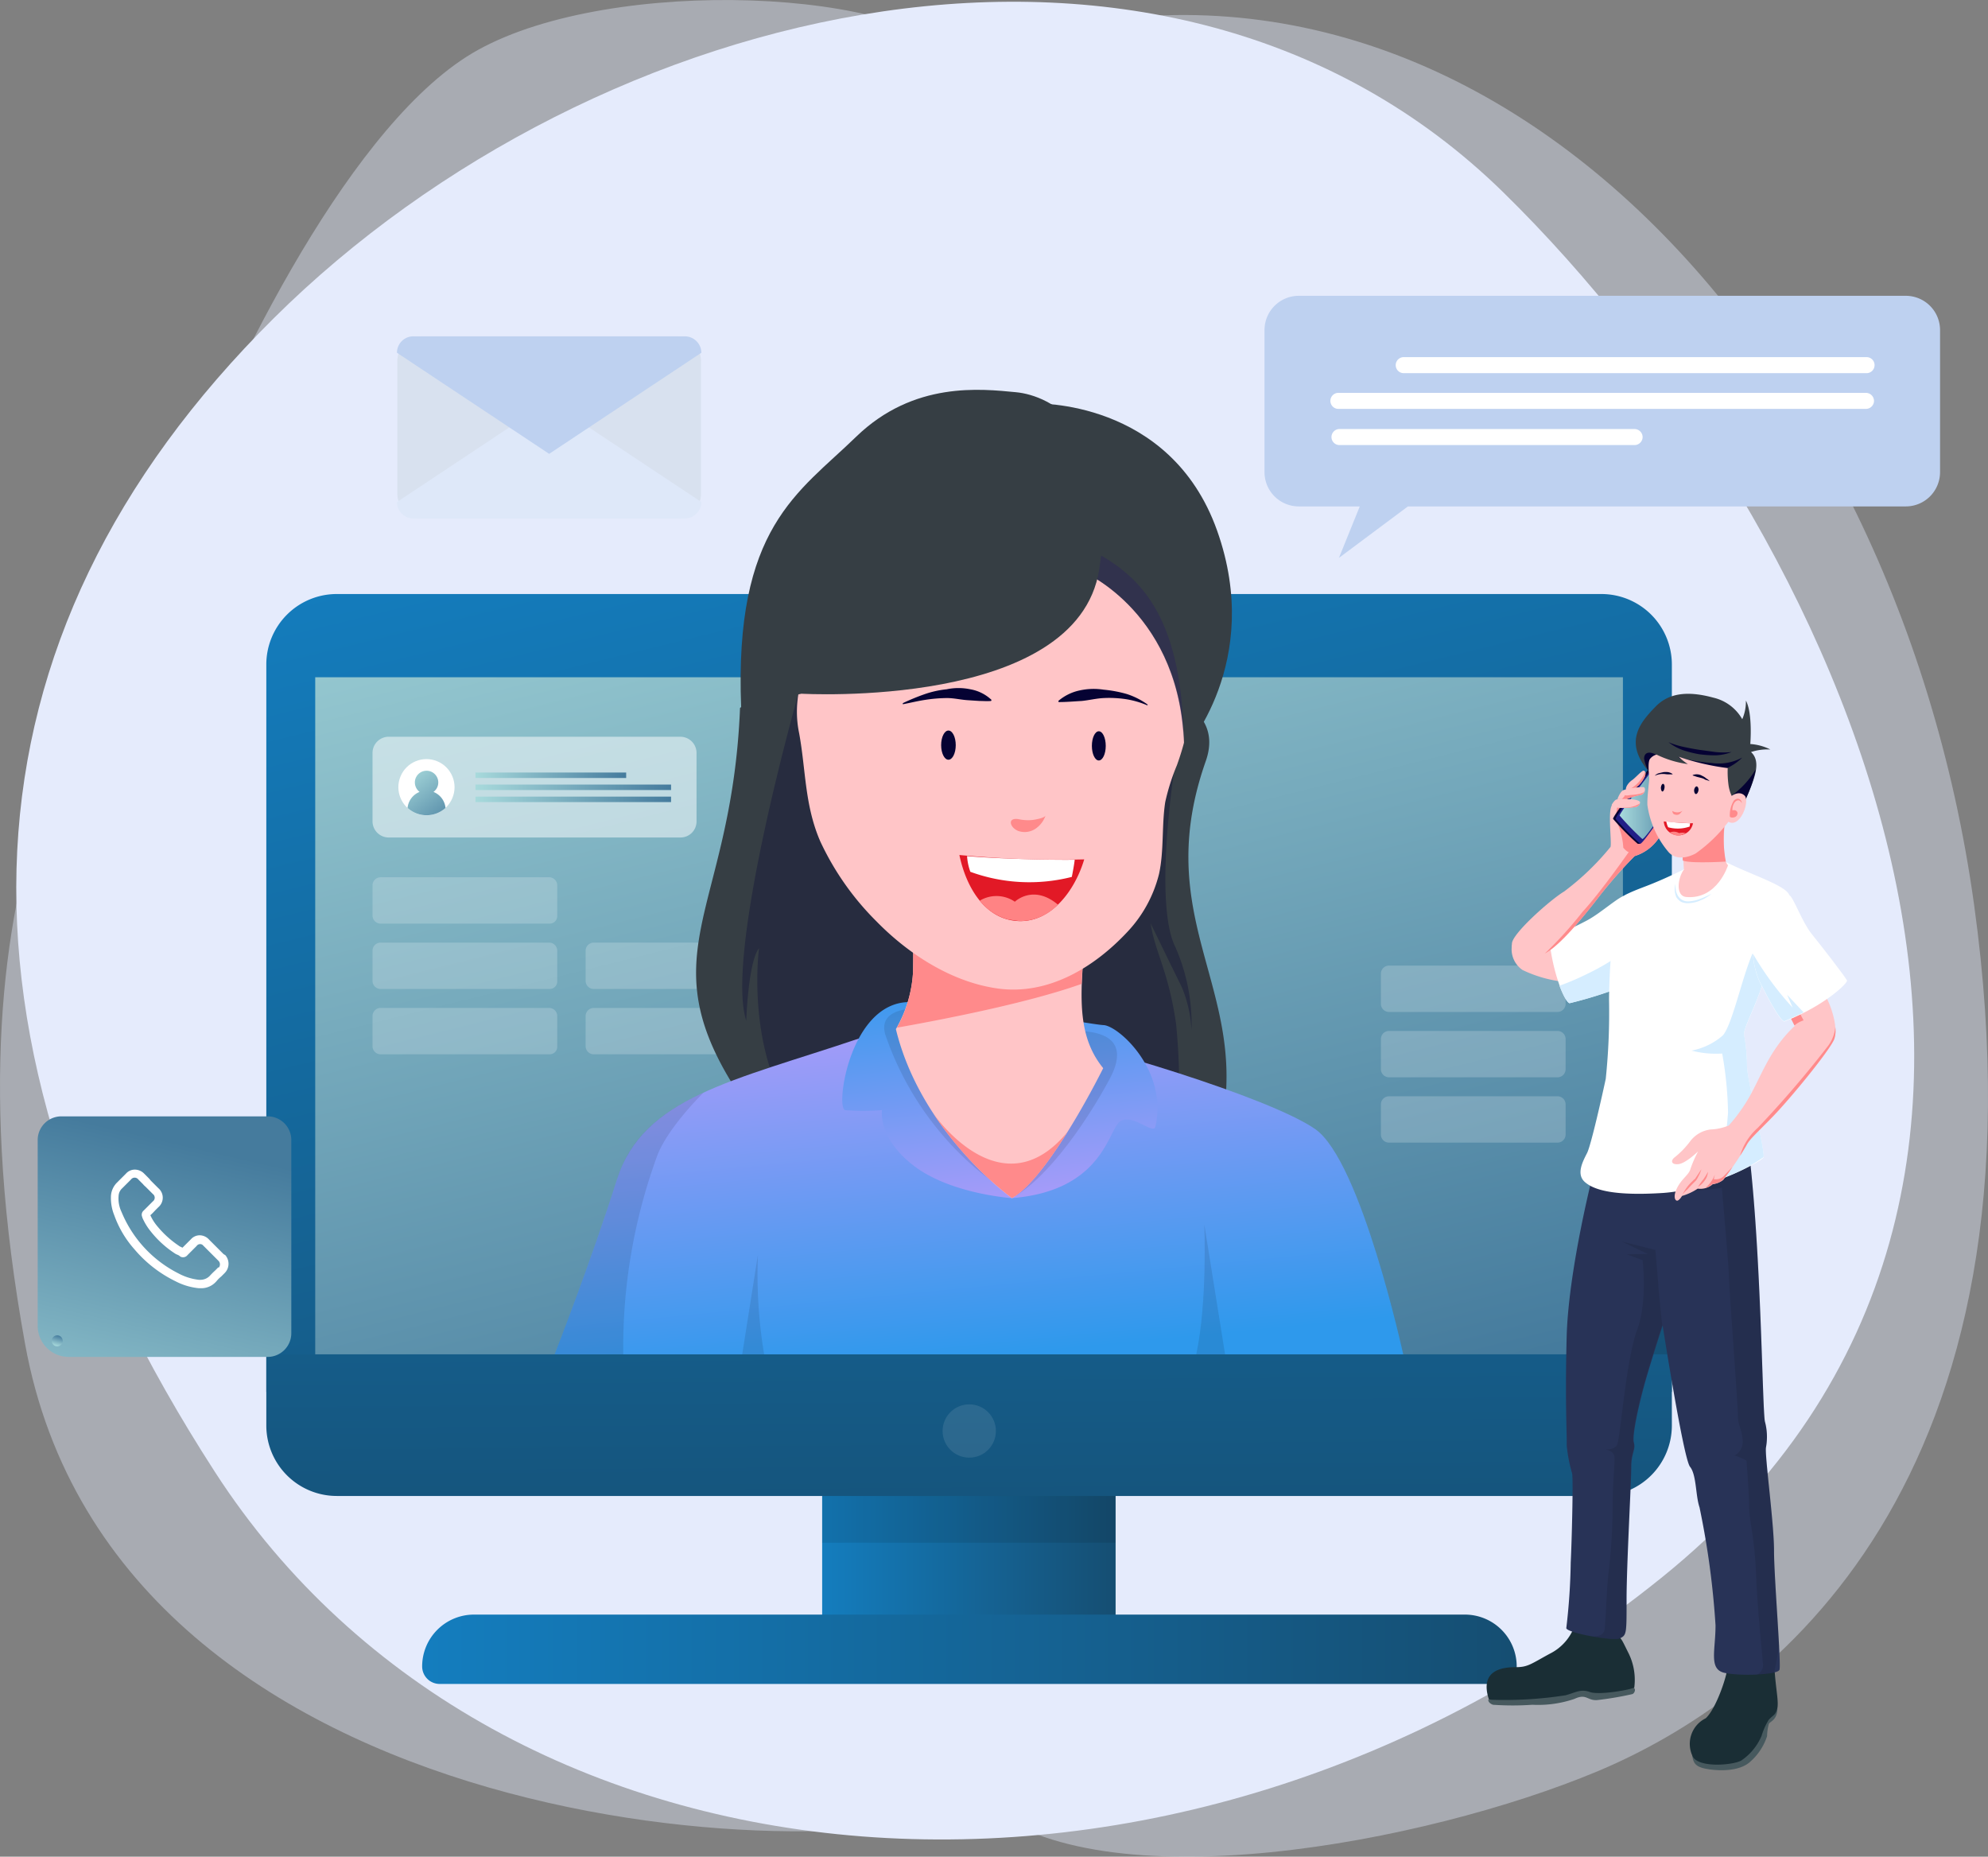 <svg xmlns="http://www.w3.org/2000/svg" xmlns:xlink="http://www.w3.org/1999/xlink" width="210.994" height="197.034" viewBox="0 0 210.994 197.034">
  <rect x="0" y="0" width="210.994" height="197.034" fill="#808080" stroke="none"/>
  <defs>
    <linearGradient id="linear-gradient" y1="0.499" x2="1.001" y2="0.499" gradientUnits="objectBoundingBox">
      <stop offset="0" stop-color="#147dbe"/>
      <stop offset="1" stop-color="#154e72"/>
    </linearGradient>
    <linearGradient id="linear-gradient-2" x1="0.223" y1="-0.114" x2="0.764" y2="1.143" xlink:href="#linear-gradient"/>
    <linearGradient id="linear-gradient-3" x1="0.059" y1="-0.416" x2="0.777" y2="1.075" gradientUnits="objectBoundingBox">
      <stop offset="0" stop-color="#a8dadc"/>
      <stop offset="1" stop-color="#457b9d"/>
    </linearGradient>
    <linearGradient id="linear-gradient-4" x1="0.091" y1="-5.014" x2="0.632" y2="2.066" xlink:href="#linear-gradient"/>
    <linearGradient id="linear-gradient-5" x1="0" y1="0.499" x2="1" y2="0.499" xlink:href="#linear-gradient"/>
    <linearGradient id="linear-gradient-6" x1="0.032" y1="-0.057" x2="1.014" y2="1.46" xlink:href="#linear-gradient-3"/>
    <linearGradient id="linear-gradient-7" x1="-0.001" y1="0.479" x2="0.998" y2="0.479" xlink:href="#linear-gradient-3"/>
    <linearGradient id="linear-gradient-8" x1="-0.001" y1="0.479" x2="0.999" y2="0.479" xlink:href="#linear-gradient-3"/>
    <linearGradient id="linear-gradient-9" x1="-0.001" y1="0.48" x2="0.999" y2="0.48" xlink:href="#linear-gradient-3"/>
    <linearGradient id="linear-gradient-10" x1="0.216" y1="-0.25" x2="0.541" y2="1" gradientUnits="objectBoundingBox">
      <stop offset="0" stop-color="#c29cfc"/>
      <stop offset="1" stop-color="#2e99ec"/>
    </linearGradient>
    <linearGradient id="linear-gradient-11" x1="0.641" y1="1.272" x2="0.369" y2="-0.211" xlink:href="#linear-gradient-10"/>
    <linearGradient id="linear-gradient-12" x1="0.002" y1="0.5" x2="1.005" y2="0.5" xlink:href="#linear-gradient-3"/>
    <linearGradient id="linear-gradient-13" x1="0.221" y1="1.638" x2="0.593" y2="0.119" xlink:href="#linear-gradient-3"/>
    <linearGradient id="linear-gradient-14" x1="0.377" y1="0.988" x2="0.634" y2="0.015" xlink:href="#linear-gradient-3"/>
  </defs>
  <g id="Group_5375" data-name="Group 5375" transform="translate(-1265 -5435.815)">
    <g id="Group_4076" data-name="Group 4076" transform="translate(849.785 107.377)">
      <path id="Path_6668" data-name="Path 6668" d="M-16796.8,5096.48c-5.734,15.2-24.969,33.444-15.322,86.589s87.68,56.09,101.582,48.76c12.77,10.734,47.1,4.188,65.266-3.4s48.523-30.435,40.01-91.957-55.617-109.627-107.543-89.992c-7.777-7.635-39.322-8.46-52.494,0S-16791.064,5081.282-16796.8,5096.48Z" transform="translate(17230 288)" fill="#e5ebfc" opacity="0.4"/>
      <path id="Path_6667" data-name="Path 6667" d="M-16784.842,5074.311c-34.191,33.941-36.32,75.861-6.242,122.424s101.869,52.841,153.51,11.248,19.084-111.894-16.74-147.012S-16750.648,5040.37-16784.842,5074.311Z" transform="translate(17229.107 287.904)" fill="#e5ebfc"/>
    </g>
    <g id="_5127042" data-name="5127042" transform="translate(1264.027 5413.107)">
      <g id="Group_4628" data-name="Group 4628" transform="translate(29.238 64.073)">
        <g id="Group_4620" data-name="Group 4620" transform="translate(0 21.674)">
          <rect id="Rectangle_10392" data-name="Rectangle 10392" width="31.144" height="20.336" transform="translate(58.995 91.649)" fill="url(#linear-gradient)"/>
          <rect id="Rectangle_10393" data-name="Rectangle 10393" width="31.144" height="9.025" transform="translate(58.995 91.649)" opacity="0.1"/>
          <path id="Path_6830" data-name="Path 6830" d="M214.371,220.476H65.2v-77.2a7.48,7.48,0,0,1,7.476-7.476H206.9a7.481,7.481,0,0,1,7.476,7.476Z" transform="translate(-65.2 -135.8)" fill="url(#linear-gradient-2)"/>
          <rect id="Rectangle_10394" data-name="Rectangle 10394" width="138.79" height="71.894" transform="translate(5.191 8.832)" fill="url(#linear-gradient-3)"/>
          <path id="Path_6831" data-name="Path 6831" d="M214.371,344.1H65.2v7.553a7.48,7.48,0,0,0,7.476,7.476H206.9a7.481,7.481,0,0,0,7.476-7.476Z" transform="translate(-65.2 -263.413)" fill="url(#linear-gradient-4)"/>
          <circle id="Ellipse_2076" data-name="Ellipse 2076" cx="2.828" cy="2.828" r="2.828" transform="translate(71.777 85.993)" fill="#fff" opacity="0.1"/>
          <path id="Path_6832" data-name="Path 6832" d="M222.132,422.76H109.759A1.86,1.86,0,0,1,107.9,420.9h0a5.5,5.5,0,0,1,5.5-5.5H218.568a5.5,5.5,0,0,1,5.5,5.5h0A1.954,1.954,0,0,1,222.132,422.76Z" transform="translate(-91.36 -307.095)" fill="url(#linear-gradient-5)"/>
          <g id="Group_4619" data-name="Group 4619" transform="translate(11.272 15.146)">
            <g id="Group_4616" data-name="Group 4616">
              <path id="Path_6833" data-name="Path 6833" d="M126.993,185.591H96a1.719,1.719,0,0,1-1.7-1.7V176.6a1.719,1.719,0,0,1,1.7-1.7h30.989a1.719,1.719,0,0,1,1.7,1.7v7.282A1.7,1.7,0,0,1,126.993,185.591Z" transform="translate(-94.3 -174.9)" fill="#fff" opacity="0.5"/>
              <g id="Group_4615" data-name="Group 4615" transform="translate(1.826 1.455)">
                <g id="Group_4613" data-name="Group 4613" transform="translate(0 0)">
                  <circle id="Ellipse_2077" data-name="Ellipse 2077" cx="2.983" cy="2.983" r="2.983" transform="matrix(0.384, -0.923, 0.923, 0.384, 0, 5.507)" fill="#fff"/>
                  <path id="Path_6834" data-name="Path 6834" d="M103.9,188.151a3.006,3.006,0,0,0,4.029,0,2.045,2.045,0,0,0-1.278-1.7,1.243,1.243,0,1,0-1.976-1.007,1.285,1.285,0,0,0,.5,1.007A2.045,2.045,0,0,0,103.9,188.151Z" transform="translate(-102.008 -182.052)" fill="url(#linear-gradient-6)"/>
                </g>
                <g id="Group_4614" data-name="Group 4614" transform="translate(9.097 2.342)">
                  <rect id="Rectangle_10395" data-name="Rectangle 10395" width="15.998" height="0.581" fill="url(#linear-gradient-7)"/>
                  <rect id="Rectangle_10396" data-name="Rectangle 10396" width="20.762" height="0.581" transform="translate(0 1.278)" fill="url(#linear-gradient-8)"/>
                  <rect id="Rectangle_10397" data-name="Rectangle 10397" width="20.762" height="0.581" transform="translate(0 2.557)" fill="url(#linear-gradient-9)"/>
                </g>
              </g>
            </g>
            <g id="Group_4617" data-name="Group 4617" transform="translate(0 14.913)" opacity="0.2">
              <path id="Path_6835" data-name="Path 6835" d="M113.087,218.319H95.152a.86.86,0,0,1-.852-.852v-3.215a.86.86,0,0,1,.852-.852h17.9a.86.86,0,0,1,.852.852v3.215A.8.8,0,0,1,113.087,218.319Z" transform="translate(-94.3 -213.4)" fill="#fff"/>
              <path id="Path_6836" data-name="Path 6836" d="M113.087,236.219H95.152a.86.86,0,0,1-.852-.852v-3.215a.86.86,0,0,1,.852-.852h17.9a.86.86,0,0,1,.852.852v3.215A.8.8,0,0,1,113.087,236.219Z" transform="translate(-94.3 -224.366)" fill="#fff"/>
              <path id="Path_6837" data-name="Path 6837" d="M113.087,254.119H95.152a.86.86,0,0,1-.852-.852v-3.215a.86.86,0,0,1,.852-.852h17.9a.86.86,0,0,1,.852.852v3.215A.8.8,0,0,1,113.087,254.119Z" transform="translate(-94.3 -235.333)" fill="#fff"/>
              <path id="Path_6838" data-name="Path 6838" d="M171.448,236.219h-17.9a.86.86,0,0,1-.852-.852v-3.215a.86.86,0,0,1,.852-.852h17.9a.86.86,0,0,1,.852.852v3.215A.86.86,0,0,1,171.448,236.219Z" transform="translate(-130.078 -224.366)" fill="#fff"/>
              <path id="Path_6839" data-name="Path 6839" d="M171.448,254.119h-17.9a.86.86,0,0,1-.852-.852v-3.215a.86.86,0,0,1,.852-.852h17.9a.86.86,0,0,1,.852.852v3.215A.86.86,0,0,1,171.448,254.119Z" transform="translate(-130.078 -235.333)" fill="#fff"/>
            </g>
            <g id="Group_4618" data-name="Group 4618" transform="translate(107.027 24.287)">
              <path id="Path_6840" data-name="Path 6840" d="M389.348,242.519h-17.9a.86.86,0,0,1-.852-.852v-3.215a.86.86,0,0,1,.852-.852h17.9a.86.86,0,0,1,.852.852v3.215A.86.86,0,0,1,389.348,242.519Z" transform="translate(-370.6 -237.6)" fill="#fff" opacity="0.2"/>
              <path id="Path_6841" data-name="Path 6841" d="M389.348,260.419h-17.9a.86.86,0,0,1-.852-.852v-3.215a.86.86,0,0,1,.852-.852h17.9a.86.86,0,0,1,.852.852v3.215A.86.86,0,0,1,389.348,260.419Z" transform="translate(-370.6 -248.566)" fill="#fff" opacity="0.2"/>
              <path id="Path_6842" data-name="Path 6842" d="M389.348,278.319h-17.9a.86.86,0,0,1-.852-.852v-3.215a.86.86,0,0,1,.852-.852h17.9a.86.86,0,0,1,.852.852v3.215A.86.86,0,0,1,389.348,278.319Z" transform="translate(-370.6 -259.533)" fill="#fff" opacity="0.2"/>
            </g>
          </g>
        </g>
        <g id="Group_4627" data-name="Group 4627" transform="translate(30.601 0)">
          <g id="Group_4621" data-name="Group 4621" transform="translate(15.015 29.873)">
            <path id="Path_6843" data-name="Path 6843" d="M187.625,160.853c-.891,22.351-10.5,26.185.775,42.3s50.163,10.42,50.821-1.782-7.553-19.562-2.169-34.862c4.3-12.2-29.71-9.955-43.616-7.98A13.067,13.067,0,0,0,187.625,160.853Z" transform="translate(-182.963 -156.967)" fill="#363e44"/>
            <path id="Path_6844" data-name="Path 6844" d="M201.569,163c-3.1,11.233-7.321,29.245-5.539,34.746,0,0,.194-6.2,1.356-7.708,0,0-1.162,8.716,2.4,15.765s41.873,5.694,41.873,5.694a69.046,69.046,0,0,0,0-13.325c-.775-5.617-2.285-7.786-2.711-10.769,0,0,2.363,4.881,3.293,6.74a13.61,13.61,0,0,1,1.046,4.61,20.368,20.368,0,0,0-1.7-8.793c-1.937-3.8-.775-14.293-.194-18.4.581-4.067-27.038-8.909-30.02-7.282C208.348,165.944,201.569,163,201.569,163Z" transform="translate(-190.709 -160.663)" fill="#050233" opacity="0.3"/>
          </g>
          <g id="Group_4622" data-name="Group 4622" transform="translate(0 51.927)">
            <path id="Path_6845" data-name="Path 6845" d="M176.467,256.333c-13.325,4.493-22.854,6.2-25.643,14.913-2.75,8.716-6.624,18.593-6.624,18.593h90.061s-4.455-20.491-9.335-23.9-23.977-9.1-29.826-10.071S176.467,256.333,176.467,256.333Z" transform="translate(-144.2 -239.406)" fill="url(#linear-gradient-10)"/>
            <path id="Path_6846" data-name="Path 6846" d="M320.852,308.5s.349,8.173-.852,13.79h3.06Z" transform="translate(-251.903 -271.856)" opacity="0.1"/>
            <path id="Path_6847" data-name="Path 6847" d="M197.266,316.8a51.423,51.423,0,0,0,.659,10.575H195.6Z" transform="translate(-175.69 -276.941)" opacity="0.1"/>
            <path id="Path_6848" data-name="Path 6848" d="M155.085,279.1c1.162-3.06,4.919-6.7,4.919-6.7-4.571,2.092-7.786,4.726-9.18,9.18-2.75,8.716-6.624,18.593-6.624,18.593h7.282A59.163,59.163,0,0,1,155.085,279.1Z" transform="translate(-144.2 -249.74)" opacity="0.1"/>
            <path id="Path_6849" data-name="Path 6849" d="M241.02,268.385s-6.469-.426-10.381-3.409-3.409-5.927-3.409-5.927a25.325,25.325,0,0,1-3.912,0c-1.046-.194.465-11.272,6.663-11.466s19.135,2.363,20.762,2.44c1.588.077,6.856,4.8,5.5,10.768-.194.968-2.789-1.743-3.951-.349S250.162,267.649,241.02,268.385Z" transform="translate(-192.485 -234.53)" fill="url(#linear-gradient-11)"/>
            <path id="Path_6850" data-name="Path 6850" d="M245.928,267.845a32.623,32.623,0,0,1-11.272-15.456c-.542-1.627.387-2.518,2.092-2.789Z" transform="translate(-199.522 -235.771)" opacity="0.1"/>
            <path id="Path_6851" data-name="Path 6851" d="M270.4,273.1c4.571-2.905,8.754-10.071,10.033-12.473s1.317-4.648-2.557-5.036C273.925,255.162,270.4,273.1,270.4,273.1Z" transform="translate(-221.515 -239.435)" opacity="0.1"/>
            <path id="Path_6852" data-name="Path 6852" d="M258.385,215.527c-1.162,9.452-1.859,14.526,1.317,18.438,0,0-5.655,11.466-9.684,13.79,0,0-9.645-6.895-12.318-17.935a13.635,13.635,0,0,0,1.821-6.043,98.367,98.367,0,0,0-.31-9.878Z" transform="translate(-201.482 -213.9)" fill="#ffc5c7"/>
            <path id="Path_6853" data-name="Path 6853" d="M262.216,280.137c-5.888,7.127-11.969,1.123-14.216-1.937a36.953,36.953,0,0,0,8.328,8.948C258.188,286.1,260.4,283.081,262.216,280.137Z" transform="translate(-207.792 -253.293)" fill="#ff8a8b"/>
            <path id="Path_6854" data-name="Path 6854" d="M239.7,224.023a13.694,13.694,0,0,1-1.7,5.888c4.377-.775,13.751-2.557,19.6-4.648.077-2.6.465-5.694.968-9.49l-11.7-.968-7.476-.5A88.16,88.16,0,0,1,239.7,224.023Z" transform="translate(-201.666 -214.145)" fill="#ff8a8b"/>
          </g>
          <g id="Group_4626" data-name="Group 4626" transform="translate(19.734)">
            <path id="Path_6855" data-name="Path 6855" d="M212.951,148.738c.039.077.077.194.116.271a29.5,29.5,0,0,0,5.965,8.483c3.409,3.486,8.018,6.469,12.938,7.127,5.268.7,10.11-2.208,13.635-5.965a13.785,13.785,0,0,0,3.409-6.2c.542-2.479.271-5.113.659-7.631a22.963,22.963,0,0,1,1.24-3.912,29.213,29.213,0,0,0,1.627-12.667c-.194-1.782-.5-4.338-1.433-5.849-1.123-1.782-3.641-3.176-5.384-4.222a22.639,22.639,0,0,0-33.506,10.5c-1.278,2.905-2.053,5.733-1.395,8.87C211.518,141.339,211.4,144.981,212.951,148.738Z" transform="translate(-204.602 -101.072)" fill="#ffc5c7"/>
            <g id="Group_4624" data-name="Group 4624" transform="translate(17.22 31.65)">
              <path id="Path_6856" data-name="Path 6856" d="M239.6,163.16a22.827,22.827,0,0,1,2.247-.93,10.27,10.27,0,0,1,2.4-.542,6.127,6.127,0,0,1,2.518,0,4.352,4.352,0,0,1,2.247,1.123l-.039.116c-.426.039-.852,0-1.24,0l-1.162-.077c-.775-.039-1.511-.232-2.285-.232a15.68,15.68,0,0,0-2.324.194c-.775.116-1.549.31-2.363.465Z" transform="translate(-239.6 -161.554)" fill="#050233"/>
              <path id="Path_6857" data-name="Path 6857" d="M291.652,163.543a9.616,9.616,0,0,0-2.285-.658,12.083,12.083,0,0,0-2.363-.116c-.775.039-1.549.232-2.324.31-.775.039-1.549.116-2.44.116l-.039-.116a5.073,5.073,0,0,1,2.285-1.123,6.888,6.888,0,0,1,2.518-.077,13.331,13.331,0,0,1,2.479.465,7.922,7.922,0,0,1,2.208,1.123Z" transform="translate(-265.699 -161.705)" fill="#050233"/>
              <ellipse id="Ellipse_2078" data-name="Ellipse 2078" cx="0.775" cy="1.549" rx="0.775" ry="1.549" transform="translate(4.067 4.511)" fill="#050233"/>
              <ellipse id="Ellipse_2079" data-name="Ellipse 2079" cx="0.736" cy="1.549" rx="0.736" ry="1.549" transform="translate(20.065 4.589)" fill="#050233"/>
              <path id="Path_6858" data-name="Path 6858" d="M272.878,196.5a2.766,2.766,0,0,1-1.123,1.433,2.073,2.073,0,0,1-1.782.194c-.93-.387-1.162-1.472.078-1.24a4.709,4.709,0,0,0,1.472.077C271.755,196.926,272.762,196.771,272.878,196.5Z" transform="translate(-257.733 -182.963)" fill="#ff8a8b"/>
              <g id="Group_4623" data-name="Group 4623" transform="translate(6.004 17.72)">
                <path id="Path_6859" data-name="Path 6859" d="M255.1,207.3a112.815,112.815,0,0,0,13.248.465c-1.007,3.37-3.525,6.663-6.934,6.546C257.889,214.195,255.836,210.825,255.1,207.3Z" transform="translate(-255.1 -207.3)" fill="#e21926"/>
                <path id="Path_6860" data-name="Path 6860" d="M268.989,219.21c-2.634-2.208-4.571-.31-4.571-.31a3.451,3.451,0,0,0-3.719-.116,5.631,5.631,0,0,0,3.06,2.014c.387.039.775.116,1.162.155A5.6,5.6,0,0,0,268.989,219.21Z" transform="translate(-258.531 -213.942)" fill="#ff8384"/>
                <path id="Path_6861" data-name="Path 6861" d="M257.2,207.6a6.08,6.08,0,0,0,.349,1.666,18.247,18.247,0,0,0,10.769.542c.116-.581.232-1.2.31-1.821C265.761,208.026,260.26,207.871,257.2,207.6Z" transform="translate(-256.387 -207.484)" fill="#fff"/>
              </g>
            </g>
            <g id="Group_4625" data-name="Group 4625">
              <path id="Path_6862" data-name="Path 6862" d="M280.791,101.453s10.614,4.455,10.73,18.98c0,0,8.483-9.335,3.486-23.358S275.6,83.6,275.6,83.6Z" transform="translate(-244.435 -82.142)" fill="#363e44"/>
              <path id="Path_6863" data-name="Path 6863" d="M288.265,125.9s10.342,4.338,10.691,18.477v-.232c-.155-14.255-5.113-18.051-9.994-20.646l-1.162.813Z" transform="translate(-251.909 -106.591)" fill="#251462" opacity="0.3"/>
              <path id="Path_6864" data-name="Path 6864" d="M201.6,112.1s29.245,1.7,31.608-13.17c2.324-14.875-5.152-18.477-8.832-18.826s-10.846-1.2-16.966,4.726c-6.12,5.965-12.976,9.568-12.2,28.781Z" transform="translate(-195.145 -79.847)" fill="#363e44"/>
            </g>
          </g>
        </g>
      </g>
      <g id="Group_4639" data-name="Group 4639" transform="translate(158.755 96.339)">
        <g id="Group_4638" data-name="Group 4638">
          <g id="Group_4629" data-name="Group 4629" transform="translate(2.62 7.378)">
            <path id="Path_6865" data-name="Path 6865" d="M406.392,231.51a2.652,2.652,0,0,0,1.123,2.634,13.506,13.506,0,0,0,4.261,1.24c1.472.039,3.68-3.1,2.905-3.447a48.133,48.133,0,0,0-6.817-.736A5.821,5.821,0,0,0,406.392,231.51Z" transform="translate(-406.324 -212.216)" fill="#ffc5c7"/>
            <path id="Path_6866" data-name="Path 6866" d="M416.7,222.843c.387,3.835,1.7,6.779,2.169,6.856a48,48,0,0,0,6.546-2.13c1.317-.581.31-9.568-.5-9.374-.814.155-2.673,1.9-4.183,2.711S416.7,222.843,416.7,222.843Z" transform="translate(-412.681 -204.247)" fill="#fff"/>
            <path id="Path_6867" data-name="Path 6867" d="M425.891,234.3c-.5.775-4.3,2.712-6.391,3.409.426,1.123.852,1.821,1.085,1.859a41.7,41.7,0,0,0,5.772-1.821A24.856,24.856,0,0,0,425.891,234.3Z" transform="translate(-414.396 -214.115)" fill="#d5edff"/>
            <path id="Path_6868" data-name="Path 6868" d="M406.481,205.837c-.155,1.511,1.2,1.743,2.866,1.356s4.61-4.067,5.927-5.733a50.08,50.08,0,0,1,4.222-4.881,4.79,4.79,0,0,0,2.557-1.9c1.007-1.511.039-4.61-.349-5s-4.145.852-4.61,1.511c-.465.62,0,3.99-.155,4.416a27.754,27.754,0,0,1-4.919,4.726C410.587,201.188,406.558,204.752,406.481,205.837Z" transform="translate(-406.413 -186.736)" fill="#ffc5c7"/>
            <path id="Path_6869" data-name="Path 6869" d="M437.153,194.581c.426-.194.62-1.162.349-1.007a3.246,3.246,0,0,1-1.395.155,3.652,3.652,0,0,1-.891-.077s-.077.426-.116.775A5.289,5.289,0,0,0,437.153,194.581Z" transform="translate(-423.954 -189.154)" fill="#ff8a8b"/>
            <path id="Path_6870" data-name="Path 6870" d="M427.973,195.452c-.232-.465-.387-.852-.387-.852l-2.673,2.4c-.659-.581-1.433-1.123-1.433-1.123l-.232.387a7.2,7.2,0,0,1,.581,2.479s.349.426.581.465c0,0-2.983,4.261-4.881,6.314a42.953,42.953,0,0,1-4.028,4.455c1.7-.93,4.145-3.99,5.307-5.462a50.061,50.061,0,0,1,4.222-4.881,4.791,4.791,0,0,0,2.557-1.9A4.393,4.393,0,0,0,427.973,195.452Z" transform="translate(-411.946 -189.793)" fill="#ff8a8b"/>
            <path id="Path_6871" data-name="Path 6871" d="M434.2,188.082a27.54,27.54,0,0,0,2.6,2.634.612.612,0,0,0,.271,0,56.063,56.063,0,0,0,4.029-6,15.152,15.152,0,0,0-2.285-2.479.489.489,0,0,0-.465.039C437.686,183.2,434.161,187.772,434.2,188.082Z" transform="translate(-423.402 -182.191)" fill="#050233"/>
            <path id="Path_6872" data-name="Path 6872" d="M434.9,188.144a27.538,27.538,0,0,0,2.6,2.634c.232.232,4.222-5.81,4.3-6a18.507,18.507,0,0,0-2.479-2.44.146.146,0,0,0-.232.039C438.386,183.263,434.861,187.834,434.9,188.144Z" transform="translate(-423.83 -182.252)" fill="#211e87"/>
            <path id="Path_6873" data-name="Path 6873" d="M436,187.856a28.548,28.548,0,0,0,2.4,2.479c.232.232,3.951-5.423,4.029-5.617a21.843,21.843,0,0,0-2.324-2.285.146.146,0,0,0-.232.039C439.292,183.285,436,187.546,436,187.856Z" transform="translate(-424.505 -182.314)" fill="url(#linear-gradient-12)"/>
            <path id="Path_6874" data-name="Path 6874" d="M438.755,186.018a3.334,3.334,0,0,0,1.007-1.278c.077-.271.039-.5-.155-.542s-.891.775-1.24,1.007-.775.775-.62,1.123c.116.349.852.194.93.155C438.755,186.406,438.755,186.018,438.755,186.018Z" transform="translate(-425.556 -183.42)" fill="#ffc5c7"/>
            <path id="Path_6875" data-name="Path 6875" d="M440.511,184.3c.116.31-.775,1.511-1.511,1.859l.232.31s.116-.039.271-.077a1.245,1.245,0,0,0,.039-.31,3.333,3.333,0,0,0,1.007-1.278C440.588,184.571,440.588,184.377,440.511,184.3Z" transform="translate(-426.343 -183.483)" fill="#ff8a8b"/>
            <path id="Path_6876" data-name="Path 6876" d="M436.368,189.954a9.023,9.023,0,0,1,1.588-.465c.387-.155.465-.7.232-.813a7.446,7.446,0,0,0-2.13.31c-.387.155-.659.968-.659.968Z" transform="translate(-424.137 -186.154)" fill="#ffc5c7"/>
            <path id="Path_6877" data-name="Path 6877" d="M437.413,190.226c-.387.077-.5,0-.5,0,0,.155-.155.232-.31.426h.5a9.018,9.018,0,0,1,1.588-.465.848.848,0,0,0,.349-.387C438.808,190.149,437.8,190.187,437.413,190.226Z" transform="translate(-424.873 -186.853)" fill="#ff8a8b"/>
            <path id="Path_6878" data-name="Path 6878" d="M433.8,192.588c.31.5,2.053.271,2.44.232a.589.589,0,0,0,.581-.5c-.039-.465-2.324-.387-2.518-.31C434.071,192.085,433.8,192.588,433.8,192.588Z" transform="translate(-423.157 -188.169)" fill="#ffc5c7"/>
            <path id="Path_6879" data-name="Path 6879" d="M437.7,193.2a2.768,2.768,0,0,1-1.472.426,3.216,3.216,0,0,1-.93,0,6.568,6.568,0,0,0,1.821-.039C437.431,193.549,437.663,193.394,437.7,193.2Z" transform="translate(-424.076 -188.936)" fill="#ff8a8b"/>
          </g>
          <g id="Group_4632" data-name="Group 4632" transform="translate(0 49.061)">
            <g id="Group_4630" data-name="Group 4630" transform="translate(21.595 53.466)">
              <path id="Path_6880" data-name="Path 6880" d="M455.9,445.321c.116.93.465,1.278,1.821,1.472s3.331.155,4.377-.852a6.127,6.127,0,0,0,1.743-2.673,5.288,5.288,0,0,1,.194-1.317c.155-.271,1.007-.426.891-1.9C464.848,438.542,455.9,445.321,455.9,445.321Z" transform="translate(-455.671 -435.183)" fill="#47595e"/>
              <path id="Path_6881" data-name="Path 6881" d="M464.292,429.134c-.155-2.053-5.036-1.278-5.036-.426-.039.813-1.162,4.261-2.285,5.307h0a3.026,3.026,0,0,0-1.433,3.951c.5,1.356,4.261,1.046,5.191.542a5.97,5.97,0,0,0,2.169-2.634h0a7.327,7.327,0,0,1,.736-1.666c.465-.542.7-.465.891-1.123C464.757,432.426,464.447,431.187,464.292,429.134Z" transform="translate(-455.309 -427.828)" fill="#1a2e35"/>
            </g>
            <g id="Group_4631" data-name="Group 4631" transform="translate(0 50.202)">
              <path id="Path_6882" data-name="Path 6882" d="M415.225,425.636a6.38,6.38,0,0,0-.659-3.8c-.775-1.549-.736-1.666-1.627-1.821s-4.183-.62-4.183-.62a5.305,5.305,0,0,1-2.479,2.6c-1.937,1.046-2.324,1.433-3.564,1.433s-3.99.155-2.905,3.447a8.169,8.169,0,0,0,3.06.349,20.116,20.116,0,0,0,5.229-.5,3.282,3.282,0,0,1,2.092-.271,9.046,9.046,0,0,0,2.905,0A8.238,8.238,0,0,0,415.225,425.636Z" transform="translate(-399.56 -419.4)" fill="#1a2e35"/>
              <path id="Path_6883" data-name="Path 6883" d="M400,436.75a42.214,42.214,0,0,0,8.212-.465c1.007-.271,1.588-.7,2.557-.349s3.99-.194,4.493-.387c.465-.194.349.542,0,.62a34.165,34.165,0,0,1-3.641.62c-1.123.116-1.162-.736-2.479-.116a11.96,11.96,0,0,1-4.455.62,29.95,29.95,0,0,1-4.183,0C399.96,437.1,400,436.75,400,436.75Z" transform="translate(-399.828 -429.274)" fill="#47595e"/>
            </g>
            <path id="Path_6884" data-name="Path 6884" d="M438.033,344.672c1.472.387,5.733.271,5.927-.31s-.581-9.761-.581-12.667-1.007-10.149-.852-10.924a6.2,6.2,0,0,0-.116-2.75c-.271-1.395-.387-17.354-1.627-28.122l-16.54,1.549s-2.634,10.188-2.867,17.392c-.194,7.2.039,10.691,0,11.737a16.287,16.287,0,0,0,.581,2.983c.116.852-.039,7.127-.155,9.413a65.989,65.989,0,0,1-.465,6.934c-.232.5,5,1.472,5.694,1.123s.7-.426.7-4.106.5-12.512.5-14.061.5-1.821.271-2.634c-.194-.775.581-4.3,1.356-6.934s1.7-5.462,1.7-5.462,2.208,14.139,2.905,14.991.581,3.06,1.007,4.3a88.225,88.225,0,0,1,1.7,12.512C437.181,342.232,436.445,344.246,438.033,344.672Z" transform="translate(-412.878 -289.861)" fill="#283357"/>
            <path id="Path_6885" data-name="Path 6885" d="M451.667,344.843a10.49,10.49,0,0,0,1.821-.232c.194-.736.349-1.7.542-2.828-.155-3.1-.542-8.135-.542-10.187,0-2.905-1.007-10.149-.852-10.924a6.2,6.2,0,0,0-.116-2.75c-.271-1.394-.387-17.354-1.627-28.122l-3.331.31-9.761,3.68a75.7,75.7,0,0,0,10.149-.62s.775,8.638.775,9.916c.039,1.278.93,13.17.93,14.255s.426,1.394.5,2.6a1.643,1.643,0,0,1-.852,1.627s1.278.426,1.278.62.271,3.641.271,4.958.581,3.138.736,7.127.7,8.716.7,9.219A1.168,1.168,0,0,1,451.667,344.843Z" transform="translate(-422.987 -289.8)" opacity="0.1"/>
            <path id="Path_6886" data-name="Path 6886" d="M434.834,314.091l-3.564-.891,2.75,1.317-2.247.039,1.7.62s.542,4.416-.581,7.4c-1.2,3.254-1.782,11.582-2.13,12.2-.387.62-1.317.465-1.317.465s1.007.116,1.046.852-.194,2.828-.194,5a62.579,62.579,0,0,1-.426,7.166c-.194,1.472-.31,5.113-.426,6.082s-1.549.736-1.549.736h0a14.775,14.775,0,0,0,2.092.271c2.169.194,1.743-.62,1.743-4.919.039-3.99.5-11.892.5-13.325,0-1.549.5-1.821.271-2.634-.194-.775.581-4.3,1.356-6.934s1.7-5.462,1.7-5.462-.387-3.6-.426-4.455C435.066,316.8,434.834,314.091,434.834,314.091Z" transform="translate(-416.922 -304.136)" opacity="0.1"/>
          </g>
          <g id="Group_4633" data-name="Group 4633" transform="translate(9.963 14.044)">
            <path id="Path_6887" data-name="Path 6887" d="M436.211,209.308c-3.835,1.859-4.416,1.821-6.081,2.634-1.627.852-1.821,9.8-1.821,11.195a68.108,68.108,0,0,1-.349,8.367c-.31,1.472-1.549,7.011-1.975,7.863s-1.24,2.285-.194,3.138c1.007.852,3.215,1.433,8.173,1.123s10.459-3.331,10.73-3.757-1.743-8.212-1.743-9.723a18.41,18.41,0,0,0-.31-3.293c-.116-.7,1.7-3.912,2.092-6,.387-2.053,3.06-7.786,2.711-8.832s-4.183-2.208-6.74-3.525A3.75,3.75,0,0,0,436.211,209.308Z" transform="translate(-425.28 -204.699)" fill="#fff"/>
            <path id="Path_6888" data-name="Path 6888" d="M451.175,215.2a3.548,3.548,0,0,0,.039.659,1.71,1.71,0,0,0,.232.62,1.2,1.2,0,0,0,1.085.581,3.782,3.782,0,0,0,1.278-.271c.426-.155.814-.349,1.24-.542-.194.116-.387.271-.581.387a3.087,3.087,0,0,1-.62.31,3.3,3.3,0,0,1-1.356.31H452.3l-.194-.039a1.232,1.232,0,0,1-.349-.116,1.564,1.564,0,0,1-.5-.5A2.172,2.172,0,0,1,451.175,215.2Z" transform="translate(-441.095 -209.08)" fill="#d5edff"/>
            <path id="Path_6889" data-name="Path 6889" d="M463.331,255.915c.271-.426-1.743-8.212-1.743-9.723a18.816,18.816,0,0,0-.31-3.293c-.116-.7,1.7-3.912,2.092-6a11.194,11.194,0,0,1,.387-1.356l-1.588-1.24c-1.162,2.712-2.13,7.476-3.138,8.677A7.117,7.117,0,0,1,455.7,244.6a10.411,10.411,0,0,0,3.254.31,38.827,38.827,0,0,1,.62,6.275c-.155,2.053-.542,5.191-.62,5.617a10.663,10.663,0,0,0-.039,1.356A17.32,17.32,0,0,0,463.331,255.915Z" transform="translate(-443.916 -220.781)" fill="#d5edff"/>
            <path id="Path_6890" data-name="Path 6890" d="M457.027,199.4c-.116,2.208-.077,3.719.387,4.145,0,0-1.123,3.68-4.455,3.37-1.123-.116-.891-2.014-.232-2.905l-.155-2.711Z" transform="translate(-441.757 -199.4)" fill="#ffc5c7"/>
            <path id="Path_6891" data-name="Path 6891" d="M457.748,203.157h0a12.871,12.871,0,0,1-.155-3.757l-4.493,1.9.077,1.743h0C453.952,203.39,457.748,203.157,457.748,203.157Z" transform="translate(-442.324 -199.4)" fill="#ff8a8b"/>
          </g>
          <g id="Group_4634" data-name="Group 4634" transform="translate(19.677 21.331)">
            <path id="Path_6892" data-name="Path 6892" d="M466.566,245.6c.658,1.007,1.472,3.564,1.007,4.726s-4.687,6.353-6.624,8.328c-1.9,1.937-2.324,2.247-2.673,2.905a38.07,38.07,0,0,1-2.479,3.68,2.29,2.29,0,0,1-1.123.465,2,2,0,0,1-1.588.465,6.066,6.066,0,0,1-1.666.775s-.271.465-.5.5-.5-.426,0-1.395,1.24-1.356,1.394-1.975a12.22,12.22,0,0,1,.814-1.859s-1.317,1.278-2.092,1.356-.852-.387-.387-.736a9.105,9.105,0,0,0,1.588-1.627,3.205,3.205,0,0,1,2.208-1.317,5.494,5.494,0,0,0,1.937-.426,17.878,17.878,0,0,0,2.673-3.951c1.007-1.937,1.976-4.416,4.338-6.624l-.852-1.7Z" transform="translate(-450.358 -234.991)" fill="#ffc5c7"/>
            <path id="Path_6893" data-name="Path 6893" d="M453.2,296.112a4.6,4.6,0,0,1,1.007-1.395l.155-.155c.039-.039.116-.116.155-.116l.232-.349.465-.7a3.683,3.683,0,0,1-.349.813,2.055,2.055,0,0,1-.232.387l-.155.155-.155.155c-.194.194-.387.387-.581.62A2.654,2.654,0,0,0,453.2,296.112Z" transform="translate(-452.099 -264.275)" fill="#ff8a8b"/>
            <path id="Path_6894" data-name="Path 6894" d="M457.5,295.688a5.533,5.533,0,0,1,.542-.775,5.733,5.733,0,0,0,.5-.813,1.615,1.615,0,0,1-.349.93A2.253,2.253,0,0,1,457.5,295.688Z" transform="translate(-454.733 -264.704)" fill="#ff8a8b"/>
            <path id="Path_6895" data-name="Path 6895" d="M459.5,295.008a2,2,0,0,0,.775-.426,1.938,1.938,0,0,0,1.123-.465,14.721,14.721,0,0,0,.968-1.317s-.5.5-.852.891a1.211,1.211,0,0,1-1.123.387l.116-.5A3.428,3.428,0,0,1,459.5,295.008Z" transform="translate(-455.959 -263.908)" fill="#ff8a8b"/>
            <path id="Path_6896" data-name="Path 6896" d="M479.11,254.5a4.013,4.013,0,0,1-.891,2.13,112.389,112.389,0,0,1-7.36,8.561A6.233,6.233,0,0,0,469,268.135c.31-.5.581-.93.7-1.162.349-.62.775-.968,2.673-2.905s6.159-7.127,6.624-8.328A2.921,2.921,0,0,0,479.11,254.5Z" transform="translate(-461.779 -240.444)" fill="#ff8a8b"/>
            <path id="Path_6897" data-name="Path 6897" d="M483.478,250.716l.349.658a2.742,2.742,0,0,0-.968.542L482.2,250.6Z" transform="translate(-469.866 -238.054)" fill="#ff8a8b"/>
            <path id="Path_6898" data-name="Path 6898" d="M473.071,227.31c-.852-1.976-1.046-5.229,0-6.934s2.828-2.324,3.215-2.13c.426.194,1.356,2.866,2.363,4.106s3.68,4.687,3.757,4.958-2.324,2.634-6.624,4.338C475.279,231.842,473.071,227.31,473.071,227.31Z" transform="translate(-463.836 -218.212)" fill="#fff"/>
            <path id="Path_6899" data-name="Path 6899" d="M476.141,238.677l.581,1.356A32.489,32.489,0,0,1,472.5,234.3a9.17,9.17,0,0,0,.658,2.828s2.208,4.532,2.711,4.338c.736-.31,1.395-.62,2.014-.93Z" transform="translate(-463.923 -228.068)" fill="#d5edff"/>
          </g>
          <g id="Group_4637" data-name="Group 4637" transform="translate(15.827)">
            <path id="Path_6900" data-name="Path 6900" d="M452.109,174.322c.775-1.9,1.743-3.912.542-5a5.544,5.544,0,0,1,2.053-.271,5.541,5.541,0,0,0-2.13-.581s.271-3.215-.465-4.61a4.706,4.706,0,0,1-.387,1.976,4.774,4.774,0,0,0-3.06-2.285c-2.285-.62-4.532-.7-6.12.93s-3.448,3.719-.775,6.856a12.761,12.761,0,0,0,7.747,4.183A3.169,3.169,0,0,0,452.109,174.322Z" transform="translate(-440.418 -163.144)" fill="#363e44"/>
            <path id="Path_6901" data-name="Path 6901" d="M449.4,176.4a8.729,8.729,0,0,0,1.627.5c.542.116,1.123.232,1.666.31.581.077,1.123.155,1.7.232a8.356,8.356,0,0,0,1.7,0,5.145,5.145,0,0,1-1.7.349,13.178,13.178,0,0,1-1.743-.116,12.18,12.18,0,0,1-1.7-.426A5.471,5.471,0,0,1,449.4,176.4Z" transform="translate(-445.921 -171.265)" fill="#050233"/>
            <path id="Path_6902" data-name="Path 6902" d="M457.191,181.662a5.548,5.548,0,0,0,1.627-1.123,5.225,5.225,0,0,1-3.215.581,20.231,20.231,0,0,1-3.6-.62,20.194,20.194,0,0,0,3.06,1.511A4.541,4.541,0,0,0,457.191,181.662Z" transform="translate(-447.514 -173.777)" fill="#050233"/>
            <path id="Path_6903" data-name="Path 6903" d="M443.978,179.467c-1.007-.5-1.278,0-1.278.426a4.4,4.4,0,0,0,.465,1.317Z" transform="translate(-441.816 -173.015)" fill="#050233"/>
            <path id="Path_6904" data-name="Path 6904" d="M468.74,183.8a9.289,9.289,0,0,1-2.6,2.828s-.7.93.078,1.317c.039,0,.077.039.116.039a3.639,3.639,0,0,0,1.317-1.007A12.867,12.867,0,0,0,468.74,183.8Z" transform="translate(-456.002 -175.799)" fill="#050233"/>
            <path id="Path_6905" data-name="Path 6905" d="M452.541,184.177s.814-.62,1.395,0c.542.62-.5,3.447-1.743,2.75a15.925,15.925,0,0,1-3.486,3.37c-1.433.736-2.4.387-2.866-.155a9.832,9.832,0,0,1-2.247-5c-.039-.813.194-2.44.194-2.789s-.194-1.7.078-2.092a1.318,1.318,0,0,1,.7-.465,10.773,10.773,0,0,0,3.331,1.007,5.042,5.042,0,0,1-.968-.775,26.276,26.276,0,0,0,5.19,1.2,10.325,10.325,0,0,0,.078,1.743A4.133,4.133,0,0,0,452.541,184.177Z" transform="translate(-442.36 -173.348)" fill="#ffc5c7"/>
            <path id="Path_6906" data-name="Path 6906" d="M467.447,192.354c-.078-.5-.5-.62-.852-.271a2.9,2.9,0,0,0-.426,1.7c.077.155.658.155.775-.194.155-.349-.194-.581-.5-.465a1.342,1.342,0,0,1,.232-.852c.31-.349.542-.194.62-.116A1.518,1.518,0,0,1,467.447,192.354Z" transform="translate(-456.182 -180.751)" fill="#ff8a8b"/>
            <g id="Group_4636" data-name="Group 4636" transform="translate(2.007 8.294)">
              <path id="Path_6907" data-name="Path 6907" d="M457.821,185.936a1.518,1.518,0,0,0-.387-.31,1.6,1.6,0,0,0-.426-.271,1.1,1.1,0,0,0-.5-.155,1.145,1.145,0,0,0-.5.077v.039c.077.039.155.039.232.077l.232.077.465.116a1.431,1.431,0,0,1,.426.194,2.187,2.187,0,0,1,.465.155Z" transform="translate(-451.971 -184.95)" fill="#050233"/>
              <path id="Path_6908" data-name="Path 6908" d="M445.6,184.96a2.183,2.183,0,0,1,.465-.155,1.886,1.886,0,0,1,.465-.039c.155,0,.31.039.465.039h.5v-.039a1.193,1.193,0,0,0-.465-.194,2.189,2.189,0,0,0-.5,0c-.155.039-.349.077-.5.116a1,1,0,0,0-.426.271Z" transform="translate(-445.6 -184.556)" fill="#050233"/>
              <path id="Path_6909" data-name="Path 6909" d="M456.4,188.887c.039-.232.155-.387.271-.387s.232.194.194.426-.155.387-.271.387S456.4,189.12,456.4,188.887Z" transform="translate(-452.217 -186.972)" fill="#050233"/>
              <path id="Path_6910" data-name="Path 6910" d="M447.3,188.187c.039-.232.116-.387.232-.387s.194.194.155.426-.116.387-.232.387C447.377,188.613,447.3,188.42,447.3,188.187Z" transform="translate(-446.642 -186.543)" fill="#050233"/>
              <path id="Path_6911" data-name="Path 6911" d="M451.485,195.2a1,1,0,0,1-1.085,0c.039.155.077.349.271.387a.579.579,0,0,0,.5-.039A2.814,2.814,0,0,0,451.485,195.2Z" transform="translate(-448.541 -191.077)" fill="#ff8a8b"/>
              <g id="Group_4635" data-name="Group 4635" transform="translate(0.968 5.247)">
                <path id="Path_6912" data-name="Path 6912" d="M451.2,198.294c-.736,0-2.518-.116-3.1-.194a1.564,1.564,0,0,0,3.1.194Z" transform="translate(-448.1 -198.1)" fill="#e21926"/>
                <path id="Path_6913" data-name="Path 6913" d="M451.466,201.067a1.378,1.378,0,0,0-.7,0,1.13,1.13,0,0,0-.968-.077,1.41,1.41,0,0,0,.891.349A2.023,2.023,0,0,0,451.466,201.067Z" transform="translate(-449.141 -199.828)" fill="#ff8384"/>
                <path id="Path_6914" data-name="Path 6914" d="M448.994,198.72a3.839,3.839,0,0,0,2.285-.077c0-.116.039-.232.039-.349a24.664,24.664,0,0,1-2.518-.194A1.915,1.915,0,0,0,448.994,198.72Z" transform="translate(-448.529 -198.1)" fill="#fff"/>
              </g>
            </g>
          </g>
        </g>
      </g>
      <g id="Group_4640" data-name="Group 4640" transform="translate(43.105 58.4)">
        <path id="Path_6915" data-name="Path 6915" d="M130.694,84.529h-26.96A2.637,2.637,0,0,1,101.1,81.9V67.834a2.637,2.637,0,0,1,2.634-2.634h26.96a2.637,2.637,0,0,1,2.634,2.634V81.856A2.621,2.621,0,0,1,130.694,84.529Z" transform="translate(-101.061 -65.2)" fill="#d8e1ef"/>
        <path id="Path_6916" data-name="Path 6916" d="M131.562,95.373H102.743A1.736,1.736,0,0,1,101,93.63L117.153,82.9l16.153,10.73A1.761,1.761,0,0,1,131.562,95.373Z" transform="translate(-101 -76.044)" fill="#dee8f9"/>
        <path id="Path_6917" data-name="Path 6917" d="M131.562,65.2H102.743A1.736,1.736,0,0,0,101,66.943l16.153,10.73,16.153-10.73A1.761,1.761,0,0,0,131.562,65.2Z" transform="translate(-101 -65.2)" fill="#bed1f0"/>
      </g>
      <g id="Group_4641" data-name="Group 4641" transform="translate(135.18 54.1)">
        <path id="Path_6918" data-name="Path 6918" d="M406.759,54.1H342.341a3.637,3.637,0,0,0-3.641,3.641V72.809a3.637,3.637,0,0,0,3.641,3.641h6.469L346.6,81.912l7.321-5.462h52.836a3.637,3.637,0,0,0,3.641-3.641V57.741A3.637,3.637,0,0,0,406.759,54.1Z" transform="translate(-338.7 -54.1)" fill="#bed1f0"/>
        <path id="Path_6919" data-name="Path 6919" d="M413.687,72.6H364.57a.852.852,0,0,1,0-1.7h49.117a.852.852,0,1,1,0,1.7Zm.852,2.944a.86.86,0,0,0-.852-.852H357.752a.852.852,0,1,0,0,1.7h55.934A.86.86,0,0,0,414.539,75.548ZM389.98,79.383a.86.86,0,0,0-.852-.852H357.752a.852.852,0,0,0,0,1.7h31.376A.86.86,0,0,0,389.98,79.383Z" transform="translate(-349.85 -64.392)" fill="#fff"/>
      </g>
      <g id="Group_3893" transform="translate(4.973 141.178)">
        <g id="Group_3892" transform="translate(0 0)">
          <g id="Group_3891">
            <g id="Group_3890">
              <g id="Group_3889">
                <path id="Rectangle_10203" d="M41.179,278.9H63.1a2.513,2.513,0,0,1,2.518,2.518v20.491a2.513,2.513,0,0,1-2.518,2.518H41.993a3.29,3.29,0,0,1-3.293-3.293h0V281.457A2.514,2.514,0,0,1,41.179,278.9Z" transform="translate(-38.7 -278.9)" fill="url(#linear-gradient-13)"/>
              </g>
            </g>
          </g>
        </g>
      </g>
      <g id="Group_3894" transform="translate(12.74 146.826)">
        <path id="Path_6516" d="M50.858,287.887l-1.549-1.549a1.36,1.36,0,0,0-.968-.465,1.259,1.259,0,0,0-.968.426l-.891.891-.155-.078a.971.971,0,0,1-.271-.155,10.643,10.643,0,0,1-2.285-2.092,4.911,4.911,0,0,1-.7-1.123c.232-.194.426-.426.62-.62l.232-.232a1.323,1.323,0,0,0,0-2.014l-.775-.775c-.077-.077-.155-.194-.232-.271l-.5-.5a1.387,1.387,0,0,0-.968-.426,1.259,1.259,0,0,0-.968.426l-.968.968a2.2,2.2,0,0,0-.62,1.356,4.862,4.862,0,0,0,.349,2.092,10.951,10.951,0,0,0,2.13,3.6,13.389,13.389,0,0,0,4.377,3.409,6.815,6.815,0,0,0,2.479.736h.194a2.11,2.11,0,0,0,1.627-.7l.039-.039a3.1,3.1,0,0,1,.5-.5l.349-.349a1.393,1.393,0,0,0,.077-1.937C50.9,287.925,50.9,287.887,50.858,287.887Zm-.62,1.433-.31.31a7.155,7.155,0,0,0-.542.542,1.387,1.387,0,0,1-.968.426h-.194a5.932,5.932,0,0,1-2.13-.659,12.748,12.748,0,0,1-6.082-6.546,3.266,3.266,0,0,1-.31-1.7,1.158,1.158,0,0,1,.387-.813l.93-.93a.484.484,0,0,1,.775,0l.5.5a1.79,1.79,0,0,0,.271.271l.775.775a.484.484,0,0,1,0,.775l-.232.232-.7.7-.039.039a.579.579,0,0,0-.155.7v.039a6.212,6.212,0,0,0,.891,1.472,10.685,10.685,0,0,0,2.479,2.285,1.57,1.57,0,0,0,.349.194.97.97,0,0,1,.271.155l.039.039a.6.6,0,0,0,.775-.155l.968-.968a.444.444,0,0,1,.62-.116l.116.116,1.549,1.549a.542.542,0,0,1,.077.736c-.077,0-.116,0-.116.039Z" transform="translate(-38.881 -278.9)" fill="#fff"/>
      </g>
      <g id="Group_4643" data-name="Group 4643" transform="translate(6.5 164.419)">
        <g id="Group_4642" data-name="Group 4642" transform="translate(0)">
          <path id="Path_6920" data-name="Path 6920" d="M7.081,340.062a.582.582,0,0,0,0-1.162.582.582,0,1,0,0,1.162Z" transform="translate(-6.5 -338.9)" fill="url(#linear-gradient-14)"/>
        </g>
      </g>
    </g>
  </g>
</svg>
